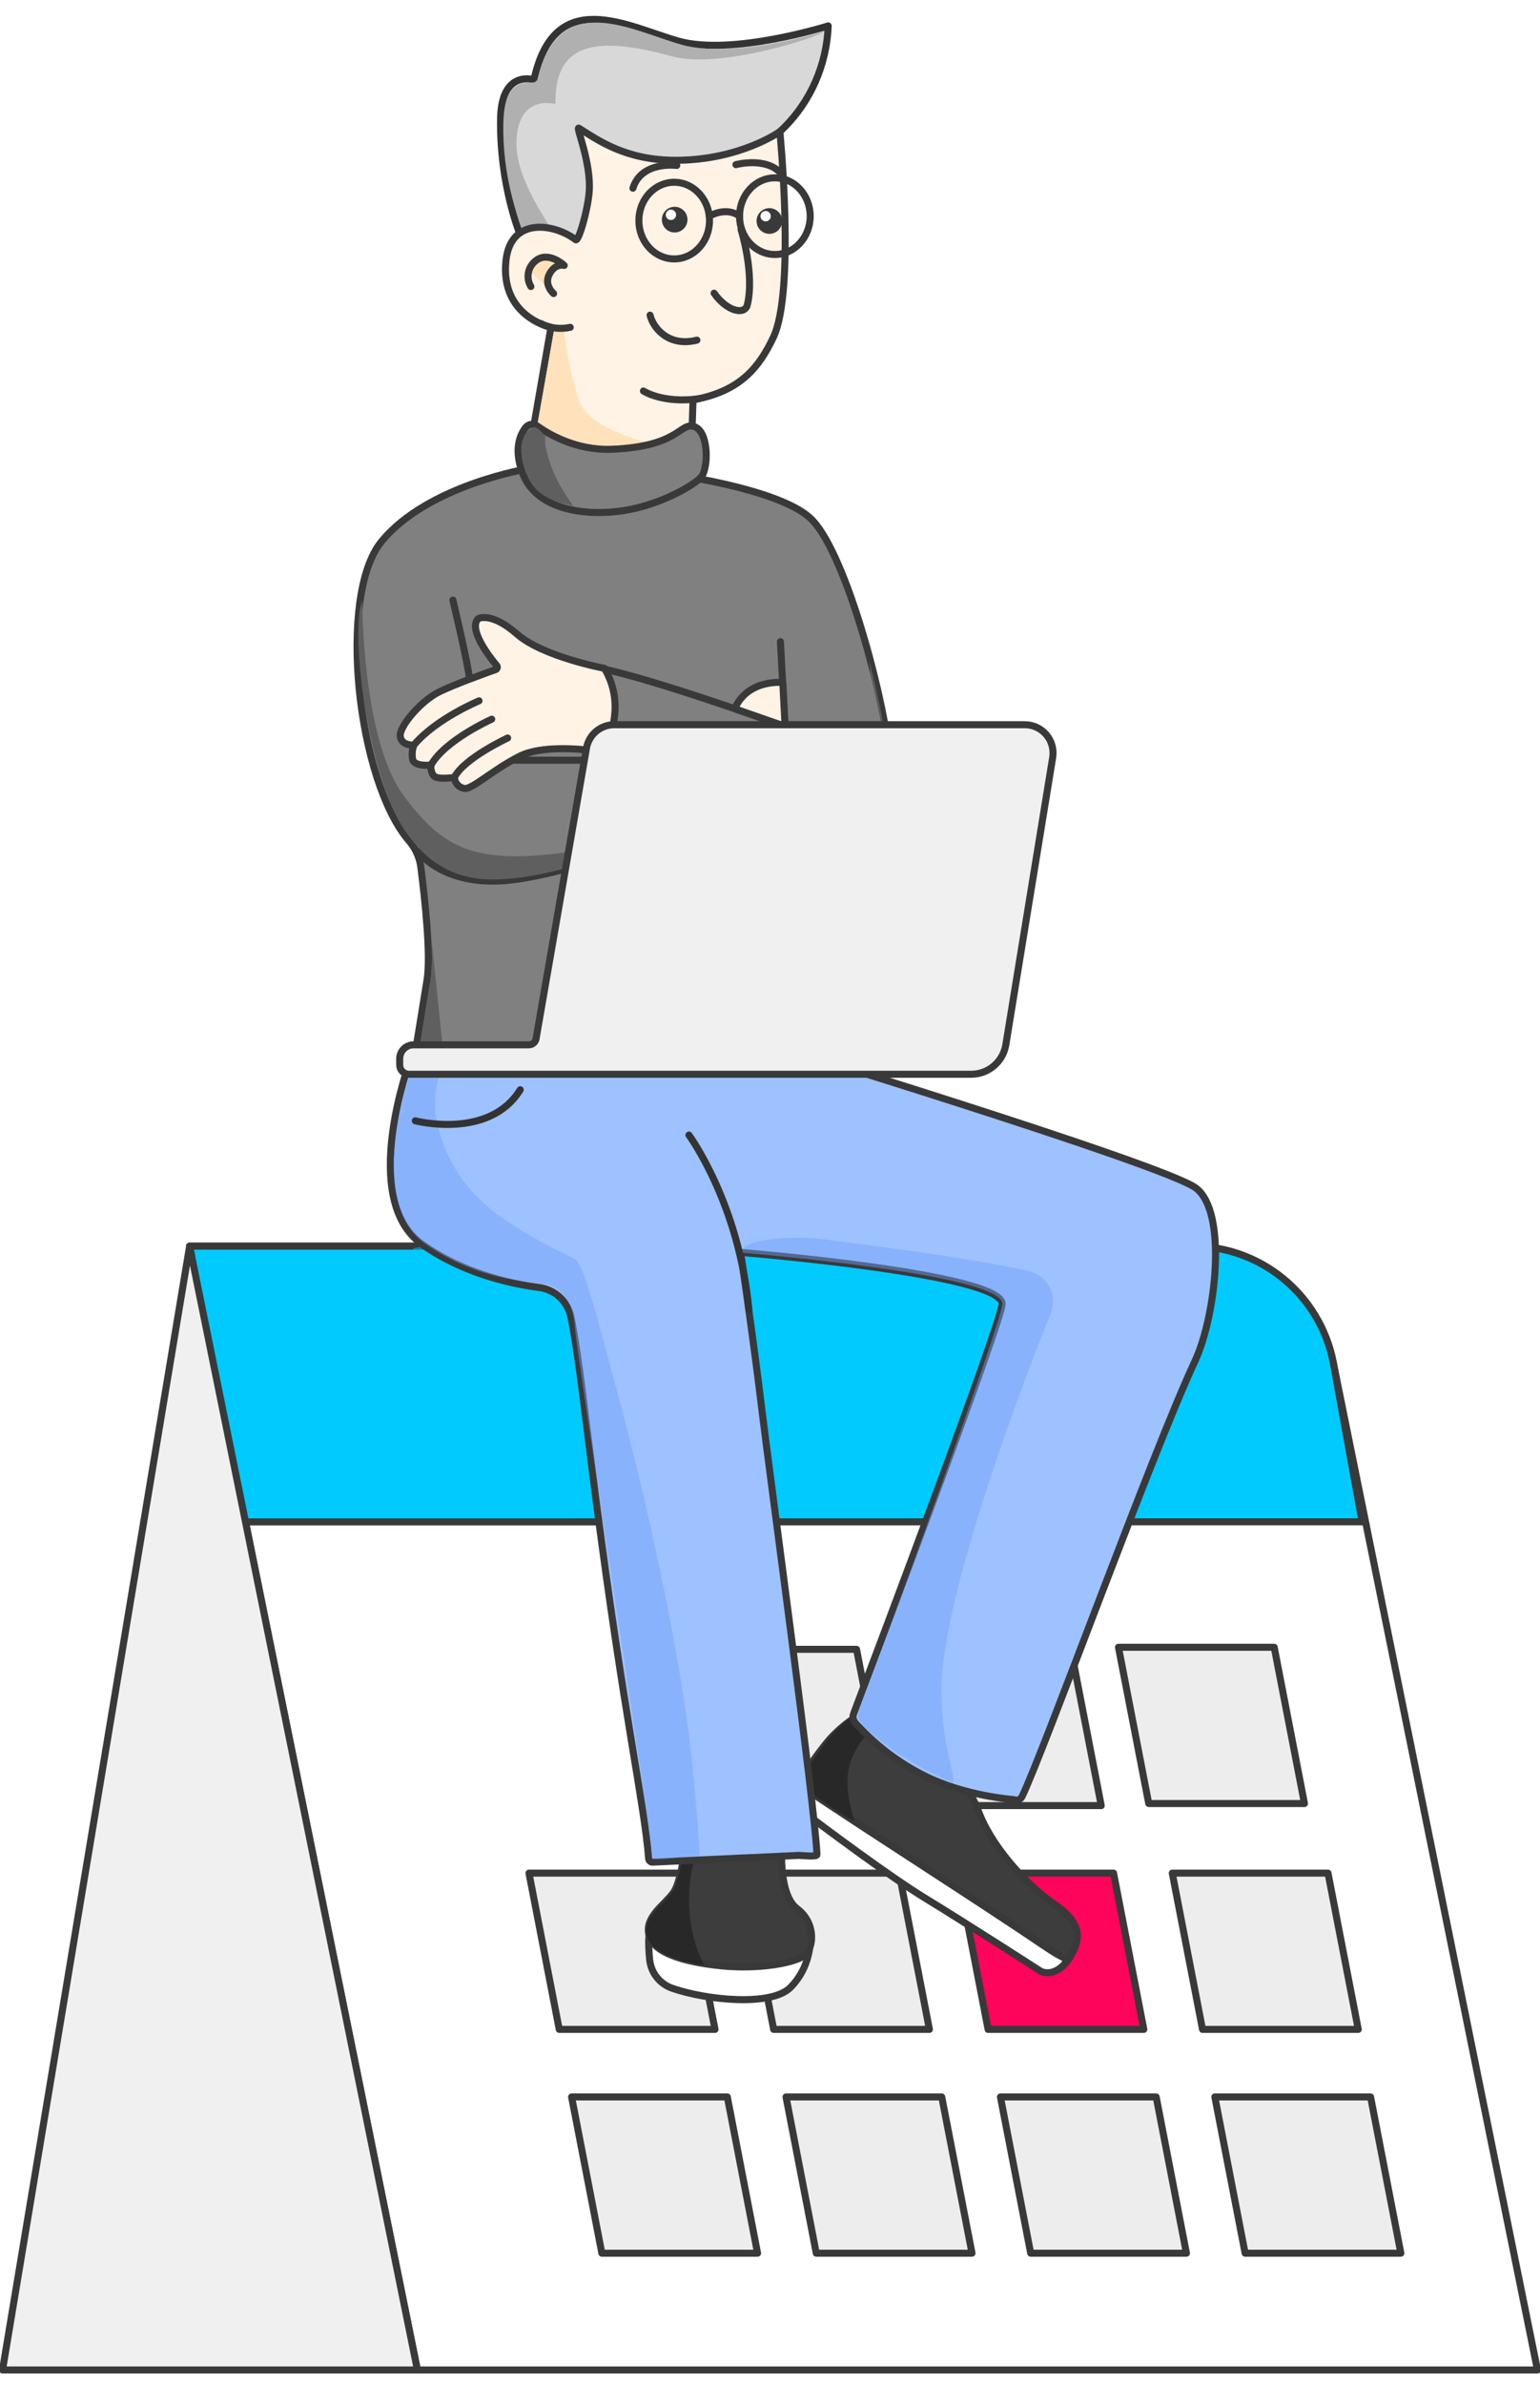 <svg width="274" height="424" viewBox="0 0 274 424" fill="none" xmlns="http://www.w3.org/2000/svg">
  <g clip-path="url(#clip0_597_5688)">
    <path d="M33.736 221.655H212.16C218.048 221.655 223.755 223.696 228.314 227.433C232.874 231.17 236.005 236.373 237.179 242.16L273.552 421.55H74.267L33.736 221.655Z" fill="white" stroke="#393939" stroke-width="1.25" stroke-linecap="round" stroke-linejoin="round"/>
    <path d="M242.352 270.685L237.179 242.16C236.006 236.373 232.874 231.17 228.315 227.433C223.755 223.696 218.048 221.655 212.16 221.655H33.736L43.067 270.703L242.352 270.685Z" fill="#00CAFF" stroke="#393939" stroke-width="1.25" stroke-linecap="round" stroke-linejoin="round"/>
    <path d="M74.268 421.55H0.449L33.736 221.655L74.268 421.55Z" fill="#F0F0F1" stroke="#393939" stroke-width="1.25" stroke-linecap="round" stroke-linejoin="round"/>
    <path d="M213.955 360.969H241.665L236.282 333.173H208.571L213.955 360.969Z" fill="#EDEDED" stroke="#393939" stroke-width="1.25" stroke-linecap="round" stroke-linejoin="round"/>
    <path d="M204.383 320.795H232.094L226.71 293H199L204.383 320.795Z" fill="#EDEDED" stroke="#393939" stroke-width="1.25" stroke-linecap="round" stroke-linejoin="round"/>
    <path d="M221.532 400.779H249.242L243.859 372.983H216.148L221.532 400.779Z" fill="#EDEDED" stroke="#393939" stroke-width="1.25" stroke-linecap="round" stroke-linejoin="round"/>
    <path d="M168.223 321.164H195.934L190.55 293.368H162.84L168.223 321.164Z" fill="#EDEDED" stroke="#393939" stroke-width="1.25" stroke-linecap="round" stroke-linejoin="round"/>
    <path d="M175.805 360.969H203.511L198.127 333.173H170.422L175.805 360.969Z" fill="#FF045B" stroke="#393939" stroke-width="1.25" stroke-linecap="round" stroke-linejoin="round"/>
    <path d="M183.381 400.779H211.092L205.709 372.983H177.998L183.381 400.779Z" fill="#EDEDED" stroke="#393939" stroke-width="1.25" stroke-linecap="round" stroke-linejoin="round"/>
    <path d="M130.074 321.164H157.784L152.401 293.368H124.69L130.074 321.164Z" fill="#EDEDED" stroke="#393939" stroke-width="1.25" stroke-linecap="round" stroke-linejoin="round"/>
    <path d="M137.651 360.969H165.361L159.978 333.173H132.268L137.651 360.969Z" fill="#EDEDED" stroke="#393939" stroke-width="1.25" stroke-linecap="round" stroke-linejoin="round"/>
    <path d="M145.232 400.779H172.942L167.559 372.983H139.849L145.232 400.779Z" fill="#EDEDED" stroke="#393939" stroke-width="1.25" stroke-linecap="round" stroke-linejoin="round"/>
    <path d="M99.501 360.969H127.212L121.829 333.173H94.118L99.501 360.969Z" fill="#EDEDED" stroke="#393939" stroke-width="1.25" stroke-linecap="round" stroke-linejoin="round"/>
    <path d="M107.083 400.779H134.789L129.406 372.983H101.7L107.083 400.779Z" fill="#EDEDED" stroke="#393939" stroke-width="1.25" stroke-linecap="round" stroke-linejoin="round"/>
    <path d="M104.598 26.529C104.598 26.529 107.442 29.58 121.573 29.918C135.704 30.255 146.812 18.61 147.354 4.606C147.354 4.606 130.222 10.006 120.694 7.306C111.69 4.755 98.681 -2.715 95.007 14.182C95.007 14.182 89.197 12.301 89.062 21.111C88.883 33.032 92.557 41.766 92.557 41.766C94.203 41.161 95.973 40.978 97.707 41.232C99.442 41.487 101.085 42.171 102.489 43.224C102.489 43.224 108.824 37.752 104.598 26.529Z" fill="#D8D8D8" stroke="#333333" stroke-width="1.25" stroke-linecap="round" stroke-linejoin="round"/>
    <path d="M121.173 7.923C112.3 5.403 99.551 -1.977 95.661 13.997C95.614 14.179 95.511 14.342 95.367 14.462C95.223 14.582 95.045 14.654 94.858 14.668C93.512 14.749 89.753 14.11 89.56 21.728C89.313 31.25 92.131 38.589 92.938 40.987C93.835 40.537 97.002 40.492 98.052 40.645C95.953 37.311 91.799 30.993 91.884 25.382C92.019 16.567 98.824 18.497 98.824 18.497C98.631 7.491 106.127 6.348 119.46 9.992C128.347 12.449 146.596 6.231 146.632 5.578C146.632 5.578 130.702 10.649 121.173 7.923Z" fill="#B0B0B0"/>
    <path d="M102.987 22.799C106.415 24.932 111.345 28.563 120.411 28.509C131.721 28.446 138.759 23.411 138.759 23.411C138.759 23.411 141.527 51.76 137.588 60.021C135.157 65.106 131.918 69.592 123.309 71.122L122.623 91.565V101.969L91.485 95.849L98.026 58.23C98.026 58.23 88.986 56.358 90.018 46.387C90.835 38.476 98.69 39.772 102.418 42.639C102.951 43.053 104.548 37.473 104.822 34.228C105.275 29.067 102.377 22.412 102.987 22.799Z" fill="#FEF3E5" stroke="#393939" stroke-width="1.25" stroke-linecap="round" stroke-linejoin="round"/>
    <path d="M114.48 69.547C114.48 69.547 117.858 71.797 124.269 70.933" stroke="#393939" stroke-width="1.25" stroke-linecap="round" stroke-linejoin="round"/>
    <path d="M131.846 40.798C131.846 40.798 134.327 48.74 132.954 54.266C132.506 56.066 129.365 55.432 127.05 52.147" stroke="#393939" stroke-width="1.25" stroke-linecap="round" stroke-linejoin="round"/>
    <path d="M130.935 29.288C130.935 29.288 136.318 27.816 139.01 30.898" stroke="#393939" stroke-width="1.25" stroke-linecap="round" stroke-linejoin="round"/>
    <path d="M120.411 29.427C120.411 29.427 114.108 28.59 112.614 33.477" stroke="#393939" stroke-width="1.25" stroke-linecap="round" stroke-linejoin="round"/>
    <path d="M123.995 60.498C118.98 61.772 116.203 58.343 115.66 56.057" stroke="#393939" stroke-width="1.25" stroke-linecap="round" stroke-linejoin="round"/>
    <path d="M120.038 41.352C118.78 41.352 117.76 40.328 117.76 39.066C117.76 37.803 118.78 36.78 120.038 36.78C121.297 36.78 122.317 37.803 122.317 39.066C122.317 40.328 121.297 41.352 120.038 41.352Z" fill="#393939"/>
    <path d="M119.374 39.133C118.866 39.133 118.455 38.721 118.455 38.211C118.455 37.702 118.866 37.289 119.374 37.289C119.882 37.289 120.294 37.702 120.294 38.211C120.294 38.721 119.882 39.133 119.374 39.133Z" fill="white"/>
    <path d="M136.888 41.595C135.629 41.595 134.609 40.571 134.609 39.309C134.609 38.046 135.629 37.023 136.888 37.023C138.147 37.023 139.167 38.046 139.167 39.309C139.167 40.571 138.147 41.595 136.888 41.595Z" fill="#393939"/>
    <path d="M136.224 39.372C135.716 39.372 135.304 38.959 135.304 38.449C135.304 37.94 135.716 37.527 136.224 37.527C136.732 37.527 137.144 37.94 137.144 38.449C137.144 38.959 136.732 39.372 136.224 39.372Z" fill="white"/>
    <path d="M98.496 52.214C98.496 52.214 96.702 50.698 97.765 48.727C98.829 46.756 100.39 47.211 100.39 47.211C100.39 47.211 97.353 44.317 95.006 46.648C92.992 48.669 94.387 48.34 94.387 48.34" fill="#FFE2BB"/>
    <path d="M98.496 52.214C98.496 52.214 96.702 50.698 97.765 48.727C98.829 46.756 100.39 47.211 100.39 47.211C100.39 47.211 97.353 44.317 95.006 46.648C94.442 47.2 94.079 47.927 93.979 48.712C93.879 49.496 94.047 50.291 94.455 50.968" stroke="#393939" stroke-width="1.25" stroke-linecap="round" stroke-linejoin="round"/>
    <path d="M119.953 46.054C116.482 46.054 113.668 43.002 113.668 39.237C113.668 35.472 116.482 32.419 119.953 32.419C123.424 32.419 126.238 35.472 126.238 39.237C126.238 43.002 123.424 46.054 119.953 46.054Z" stroke="#393939" stroke-width="1.25" stroke-linecap="round" stroke-linejoin="round"/>
    <path d="M137.866 45.267C134.395 45.267 131.581 42.215 131.581 38.45C131.581 34.684 134.395 31.632 137.866 31.632C141.337 31.632 144.151 34.684 144.151 38.45C144.151 42.215 141.337 45.267 137.866 45.267Z" stroke="#393939" stroke-width="1.25" stroke-linecap="round" stroke-linejoin="round"/>
    <path d="M126.198 38.449C126.198 38.449 129.19 36.65 131.581 38.449" stroke="#393939" stroke-width="1.25" stroke-linecap="round" stroke-linejoin="round"/>
    <path d="M98.595 58.685L93.284 88.55L121.837 95.246C121.837 95.246 128.602 78.628 119.375 79.281C116.557 79.479 105.365 76.527 103.35 71.933C101.372 67.433 100.376 59.041 100.376 59.041L98.595 58.685Z" fill="#FFE2BB"/>
    <path d="M101.457 58.222C99.674 58.62 97.808 58.376 96.186 57.533" stroke="#393939" stroke-width="1.25" stroke-linecap="round" stroke-linejoin="round"/>
    <path d="M94.248 83.317C94.248 83.317 76.097 86.206 67.838 96.366C60.015 106 63.523 138.894 72.827 149.635C73.957 150.956 74.674 152.583 74.886 154.31C75.55 159.508 76.712 169.916 75.972 174.348C74.971 180.378 73.217 191.425 73.217 191.425C73.217 191.425 94.75 196.699 109.77 196.447C124.789 196.195 138.561 191.677 138.561 191.677V152.299C138.561 152.27 138.568 152.241 138.583 152.216C138.597 152.191 138.618 152.17 138.643 152.156C138.669 152.142 138.697 152.135 138.726 152.135C138.755 152.136 138.783 152.144 138.808 152.16C140.037 152.911 145.667 156.034 152.082 154.261C159.341 152.25 159.341 143.965 158.089 133.166C156.837 122.366 150.077 97.419 144.07 92.064C138.063 86.71 118.535 84.217 118.535 84.217L94.248 83.317Z" fill="#808080" stroke="#393939" stroke-width="1.25" stroke-miterlimit="10"/>
    <g style="mix-blend-mode:multiply" opacity="0.46">
      <path d="M157.713 132.055C157.206 128.779 156.089 122.96 154.667 117.556C154.711 118.326 155.115 122.672 155.209 123.433C155.631 126.88 158.35 143.772 153.209 148.42C144.402 156.385 111.25 135.78 111.12 135.947C111.223 136.041 111.623 136.325 111.73 136.397C114.198 138.368 116.93 139.961 119.388 141.797C123.56 144.668 142.635 155.994 151.454 153.987C158.798 152.331 159.372 142.8 157.713 132.055Z" fill="#808080"/>
    </g>
    <path d="M107.087 133.134C107.087 133.134 126.063 147.331 138.562 151.997" stroke="#333333" stroke-width="2" stroke-miterlimit="10"/>
    <path d="M142.442 130.196C142.442 130.196 115.71 120.404 105.657 118.645" stroke="#393939" stroke-width="1.25" stroke-linecap="round" stroke-linejoin="round"/>
    <path d="M74.097 151.107C74.097 151.107 78.498 157.856 90.668 156.561C102.839 155.265 126.063 146.211 126.063 146.211" stroke="#393939" stroke-width="1.25" stroke-miterlimit="10"/>
    <path d="M138.853 114.127L139.67 129.192" stroke="#393939" stroke-width="1.25" stroke-miterlimit="10" stroke-linecap="round"/>
    <path d="M80.579 106.734C80.579 106.734 83.334 118.285 83.585 121.048" stroke="#393939" stroke-width="1.25" stroke-miterlimit="10" stroke-linecap="round"/>
    <path d="M87.613 135.218H109.586" stroke="#393939" stroke-width="1.25" stroke-miterlimit="10"/>
    <path d="M76.792 167.148L79.381 192.136L73.894 190.979C73.894 190.979 75.864 179.608 76.64 174.276C76.954 172.125 76.792 167.148 76.792 167.148Z" fill="#5F5F5F"/>
    <path d="M64.451 106.734C64.451 106.734 64.375 131.622 71.885 141.621C79.394 151.62 85.231 154.594 107.038 150.576C121.393 147.925 121.487 147.669 121.487 147.669C121.487 147.669 102.395 155.12 91.475 156.218C85.778 156.785 78.192 156.918 71.885 147.5C65.577 138.082 62.204 112.908 64.451 106.734Z" fill="#5F5F5F"/>
    <path d="M107.54 118.879C108.97 121.256 109.618 124.023 109.393 126.79C109.263 128.765 108.733 130.692 107.836 132.455C107.636 132.833 107.326 133.14 106.946 133.336C106.567 133.532 106.137 133.606 105.714 133.548C102.91 133.184 96.226 132.586 92.409 134.534C87.474 137.045 83.885 140.559 82.562 140.226C82.095 140.145 81.67 139.905 81.359 139.547C81.048 139.189 80.869 138.734 80.852 138.26C80.852 138.26 77.596 138.845 77.053 137.841C76.734 137.314 76.603 136.694 76.68 136.082C76.68 136.082 73.715 136.419 73.423 135.078C73.258 134.225 73.332 133.342 73.634 132.527C73.634 132.527 71.463 132.694 71.212 130.997C70.961 129.301 74.841 124.657 78.224 123.023C81.009 121.673 86.393 119.734 88.196 119.095C88.261 119.069 88.32 119.029 88.366 118.977C88.413 118.924 88.447 118.862 88.465 118.794C88.484 118.726 88.486 118.655 88.472 118.586C88.458 118.517 88.428 118.453 88.385 118.398C87.075 116.823 83.221 111.868 85.105 110.028C85.105 110.028 87.424 108.773 91.991 112.791C96.558 116.809 107.54 118.879 107.54 118.879Z" fill="#FEF3E5" stroke="#393939" stroke-width="1.25" stroke-linecap="round" stroke-linejoin="round"/>
    <path d="M85.231 124.657C85.231 124.657 77.556 127.838 73.635 132.527" stroke="#393939" stroke-width="1.25" stroke-linecap="round" stroke-linejoin="round"/>
    <path d="M87.487 127.923C87.487 127.923 79.224 131.604 76.68 136.081" stroke="#393939" stroke-width="1.25" stroke-linecap="round" stroke-linejoin="round"/>
    <path d="M90.318 131.271C90.318 131.271 82.562 134.871 80.853 138.26" stroke="#393939" stroke-width="1.25" stroke-linecap="round" stroke-linejoin="round"/>
    <path d="M95.549 75.748C95.244 75.526 94.866 75.431 94.492 75.481C94.119 75.531 93.779 75.724 93.543 76.018C92.525 77.296 91.359 79.865 92.983 84.181C95.486 90.836 104.373 91.83 110.882 90.836C117.391 89.841 123.524 86.336 124.789 84.806C126.054 83.276 126.166 76.77 123.537 75.892C120.909 75.015 121.025 79.406 108.913 79.91C102.489 80.176 97.532 77.179 95.549 75.748Z" fill="#808080" stroke="#393939" stroke-width="1.25" stroke-miterlimit="10"/>
    <path d="M97.429 80.932C97.049 79.527 96.935 78.954 97 77.5C96.551 77.203 96.323 76.73 96 76.5C95.695 76.278 95.373 75.95 95 76C94.627 76.05 93.986 76.568 93.75 76.862C92.732 78.136 92.126 80.076 93.75 84.387C95.132 88.063 98.191 89.159 102 90C99.941 87.08 98.366 84.446 97.429 80.932Z" fill="#5F5F5F"/>
    <path d="M130.751 126.074C130.751 126.074 132.249 121.165 139.274 121.367L139.683 129.193L130.751 126.074Z" fill="#FEF3E5" stroke="#393939" stroke-width="1.25" stroke-linecap="round" stroke-linejoin="round"/>
    <g style="mix-blend-mode:multiply" opacity="0.5">
      <path d="M73.473 222.06C73.473 222.06 80.148 237.809 102.376 237.566L108.312 222.366C108.312 222.366 148.359 229.457 154.926 232.121C161.494 234.785 171.902 250.854 171.902 250.854L195.346 228.697L136.484 208.934L73.473 222.06Z" fill="#00CAFF"/>
    </g>
    <path d="M144.133 343.716C144.133 343.716 144.883 349.184 140.658 353.49C137.293 356.924 125.795 355.799 119.618 353.657C118.52 353.281 117.554 352.593 116.838 351.678C116.121 350.763 115.685 349.659 115.58 348.5C115.37 346.12 115.04 342.566 116.839 341.216C120.055 338.786 144.133 343.716 144.133 343.716Z" fill="white" stroke="#393939" stroke-width="1.25" stroke-linecap="round" stroke-linejoin="round"/>
    <path d="M137.258 329.021C137.456 328.944 137.67 328.916 137.881 328.94C138.092 328.963 138.294 329.038 138.47 329.157C138.646 329.276 138.791 329.435 138.892 329.622C138.994 329.809 139.049 330.018 139.053 330.231C139.075 333.003 139.479 337.737 141.812 339.487C145.19 342.034 144.853 346.439 143.157 347.798C141.462 349.157 135.042 350.341 128.282 349.661C121.521 348.982 116.111 347.29 115.433 344.068C114.756 340.846 118.309 338.812 119.83 336.607C120.767 335.257 121.387 332.071 121.723 329.858C121.763 329.586 121.863 329.326 122.016 329.098C122.169 328.87 122.371 328.679 122.608 328.54C122.844 328.4 123.108 328.316 123.381 328.292C123.654 328.269 123.929 328.307 124.186 328.404C127.097 329.471 132.391 330.879 137.258 329.021Z" fill="#3D3D3D" stroke="#393939" stroke-width="1.25" stroke-miterlimit="10"/>
    <path d="M122.638 339.442C122.409 335.748 122.93 331.734 124.522 328.292L124.047 328.121C123.784 328.022 123.502 327.983 123.222 328.007C122.943 328.031 122.672 328.118 122.43 328.261C122.187 328.404 121.98 328.599 121.823 328.832C121.666 329.066 121.563 329.331 121.521 329.61C121.176 331.896 120.543 335.154 119.579 336.553C118.017 338.803 114.375 340.9 115.093 344.203C115.685 347.033 119.839 348.703 125.37 349.576C123.634 346.561 122.853 342.961 122.638 339.442Z" fill="#282828"/>
    <path d="M185.338 350.518C185.338 350.518 187.966 351.904 190.322 348.209C192.677 344.515 192.116 341.752 187.495 338.625C183.458 335.889 177.07 329.436 174.347 322.812C173.58 320.936 173.068 319.104 171.242 318.231C167.936 316.648 162.889 314.038 160.803 311.932C159.127 310.156 157.672 308.183 156.47 306.055C156.283 305.736 156.033 305.459 155.736 305.239C155.439 305.02 155.101 304.864 154.742 304.78C154.383 304.695 154.01 304.685 153.647 304.75C153.284 304.814 152.938 304.952 152.63 305.155C150.807 306.301 149.144 307.686 147.686 309.272C145.838 311.392 143.281 315.122 141.666 317.552C141.238 318.185 141.071 318.96 141.198 319.714C141.325 320.468 141.737 321.144 142.348 321.602C147.116 325.202 158.426 333.648 164.706 337.486C172.808 342.431 185.338 350.518 185.338 350.518Z" fill="#3D3D3D" stroke="#393939" stroke-width="1.25" stroke-miterlimit="10"/>
    <path d="M186.401 346.543C187.541 347.319 188.741 348.001 189.99 348.582C187.684 351.943 185.186 350.643 185.186 350.643C185.186 350.643 172.652 342.543 164.55 337.593C158.269 333.75 146.96 325.304 142.191 321.704C141.58 321.247 141.168 320.571 141.042 319.817C140.915 319.062 141.082 318.288 141.509 317.655L141.814 317.205C156.609 327.14 171.669 336.599 186.401 346.543Z" fill="white" stroke="#393939" stroke-width="1.25" stroke-linecap="round" stroke-linejoin="round"/>
    <path d="M152.024 323.986C149.198 314.743 151.441 311.449 156.228 306.157C156.479 305.874 156.421 305.438 156.56 305.109C156.147 304.55 155.537 304.169 154.855 304.044C154.172 303.92 153.468 304.061 152.885 304.439C151.065 305.591 149.405 306.982 147.951 308.574C146.336 310.428 143.433 314.874 141.836 317.245C145.151 319.454 148.503 322.087 152.024 323.986Z" fill="#282828"/>
    <path d="M73.002 188.518C73.002 188.518 63.756 213.267 75.092 221.322C82.382 226.501 90.843 228.35 95.957 229.012C97.327 229.193 98.606 229.799 99.616 230.746C100.625 231.692 101.314 232.931 101.587 234.29C103.005 241.31 104.225 252.771 106.051 266.86C111.12 305.918 114.641 320.731 115.404 330.586C115.419 330.76 115.498 330.922 115.626 331.04C115.753 331.159 115.921 331.225 116.095 331.225L142.114 330.019C142.563 330.019 145.366 330.339 145.353 329.893C145.12 322.171 136.879 261.811 135.551 250.728C134.138 238.88 131.774 222.766 131.774 222.766C131.774 222.766 177.98 226.501 178.308 231.874C178.46 234.452 156.012 293.895 151.889 304.771C151.526 305.729 151.983 306.364 152.903 307.232C156.191 310.732 160.066 313.625 164.351 315.782C171.664 319.503 180.38 320.097 180.38 320.097C180.644 320.215 180.943 320.227 181.215 320.129C181.487 320.03 181.71 319.83 181.838 319.571C185.71 311.579 204.798 258.877 212.631 242.048C216.314 234.128 218.462 215.584 212.779 211.319C207.095 207.053 131.792 184.117 131.792 184.117L73.002 188.518Z" fill="#9EC1FF" stroke="#393939" stroke-width="1.25" stroke-linecap="round" stroke-linejoin="round"/>
    <g style="mix-blend-mode:multiply" opacity="0.46">
      <path d="M186.922 233.642L186.944 233.584C187.248 232.844 187.387 232.048 187.353 231.249C187.319 230.45 187.113 229.668 186.747 228.958C186.382 228.247 185.867 227.625 185.238 227.134C184.609 226.643 183.881 226.295 183.104 226.114C171.965 223.536 151.118 221.097 146.318 220.404C141.886 219.765 132.017 220.201 131.819 222.798C136.929 223.248 178.026 226.816 178.344 231.851C178.479 234.425 157.273 292.531 153.056 303.587C152.679 304.577 152.182 305.491 153.631 306.949C160.176 313.487 169.561 317.087 169.561 317.087C169.91 315.021 167.519 310.954 167.519 300.437C167.519 281.921 185.652 236.738 186.922 233.642Z" fill="#6FA1FA"/>
    </g>
    <g style="mix-blend-mode:multiply" opacity="0.46">
      <path d="M122.408 307.187C121.582 301.469 120.64 295.769 119.581 290.088C117.338 278.114 114.647 266.239 111.61 254.431C110.17 248.797 108.631 243.182 107.124 237.579C106.11 233.8 105.047 230.029 103.732 226.33C103.355 225.58 102.961 224.84 102.548 224.111C100.134 222.806 97.613 221.677 95.236 220.327C86.111 215.179 80.068 209.888 77.668 199.34C76.636 193.805 78.772 190.484 78.956 187.397L73.891 188.423C73.891 188.423 64.25 213.127 75.591 221.182C83.576 226.856 91.741 227.855 96.622 228.355C98.587 228.553 101.781 230.096 102.247 235.806C102.786 242.39 115.194 320.304 116.051 330.527C116.096 331.081 121.856 330.231 122.412 330.231L124.467 330.154C124.077 322.383 123.354 314.927 122.408 307.187Z" fill="#6FA1FA"/>
    </g>
    <path d="M182.337 128.904H109.281C108.101 128.907 106.959 129.327 106.056 130.091C105.153 130.855 104.548 131.913 104.347 133.08L95.375 184.769C95.322 185.07 95.165 185.343 94.932 185.539C94.7 185.736 94.405 185.844 94.1 185.845H73.577C73.254 185.844 72.934 185.908 72.636 186.031C72.338 186.154 72.067 186.336 71.839 186.564C71.61 186.793 71.429 187.064 71.306 187.363C71.182 187.662 71.118 187.983 71.118 188.306V189.427C71.118 189.865 71.292 190.285 71.601 190.595C71.909 190.904 72.328 191.078 72.765 191.078H172.804C174.284 191.077 175.715 190.549 176.842 189.588C177.969 188.627 178.72 187.296 178.959 185.831L187.294 134.754C187.411 134.033 187.371 133.296 187.175 132.592C186.98 131.889 186.635 131.236 186.163 130.68C185.692 130.124 185.105 129.677 184.445 129.37C183.784 129.064 183.065 128.905 182.337 128.904Z" fill="#F0F0F1" stroke="#393939" stroke-width="1.25" stroke-linecap="round" stroke-linejoin="round"/>
    <path d="M73.895 199.358C73.895 199.358 87.021 202.792 92.561 193.833" stroke="#333333" stroke-width="1.25" stroke-linecap="round" stroke-linejoin="round"/>
    <path d="M122.573 201.892C122.573 201.892 131.5 214 133.236 232.94" stroke="#333333" stroke-width="1.25" stroke-linecap="round" stroke-linejoin="round"/>
  </g>
  <defs>
    <clipPath id="clip0_597_5688">
      <rect width="274" height="424" fill="white" transform="matrix(-1 0 0 1 274 0)"/>
    </clipPath>
  </defs>
</svg>
